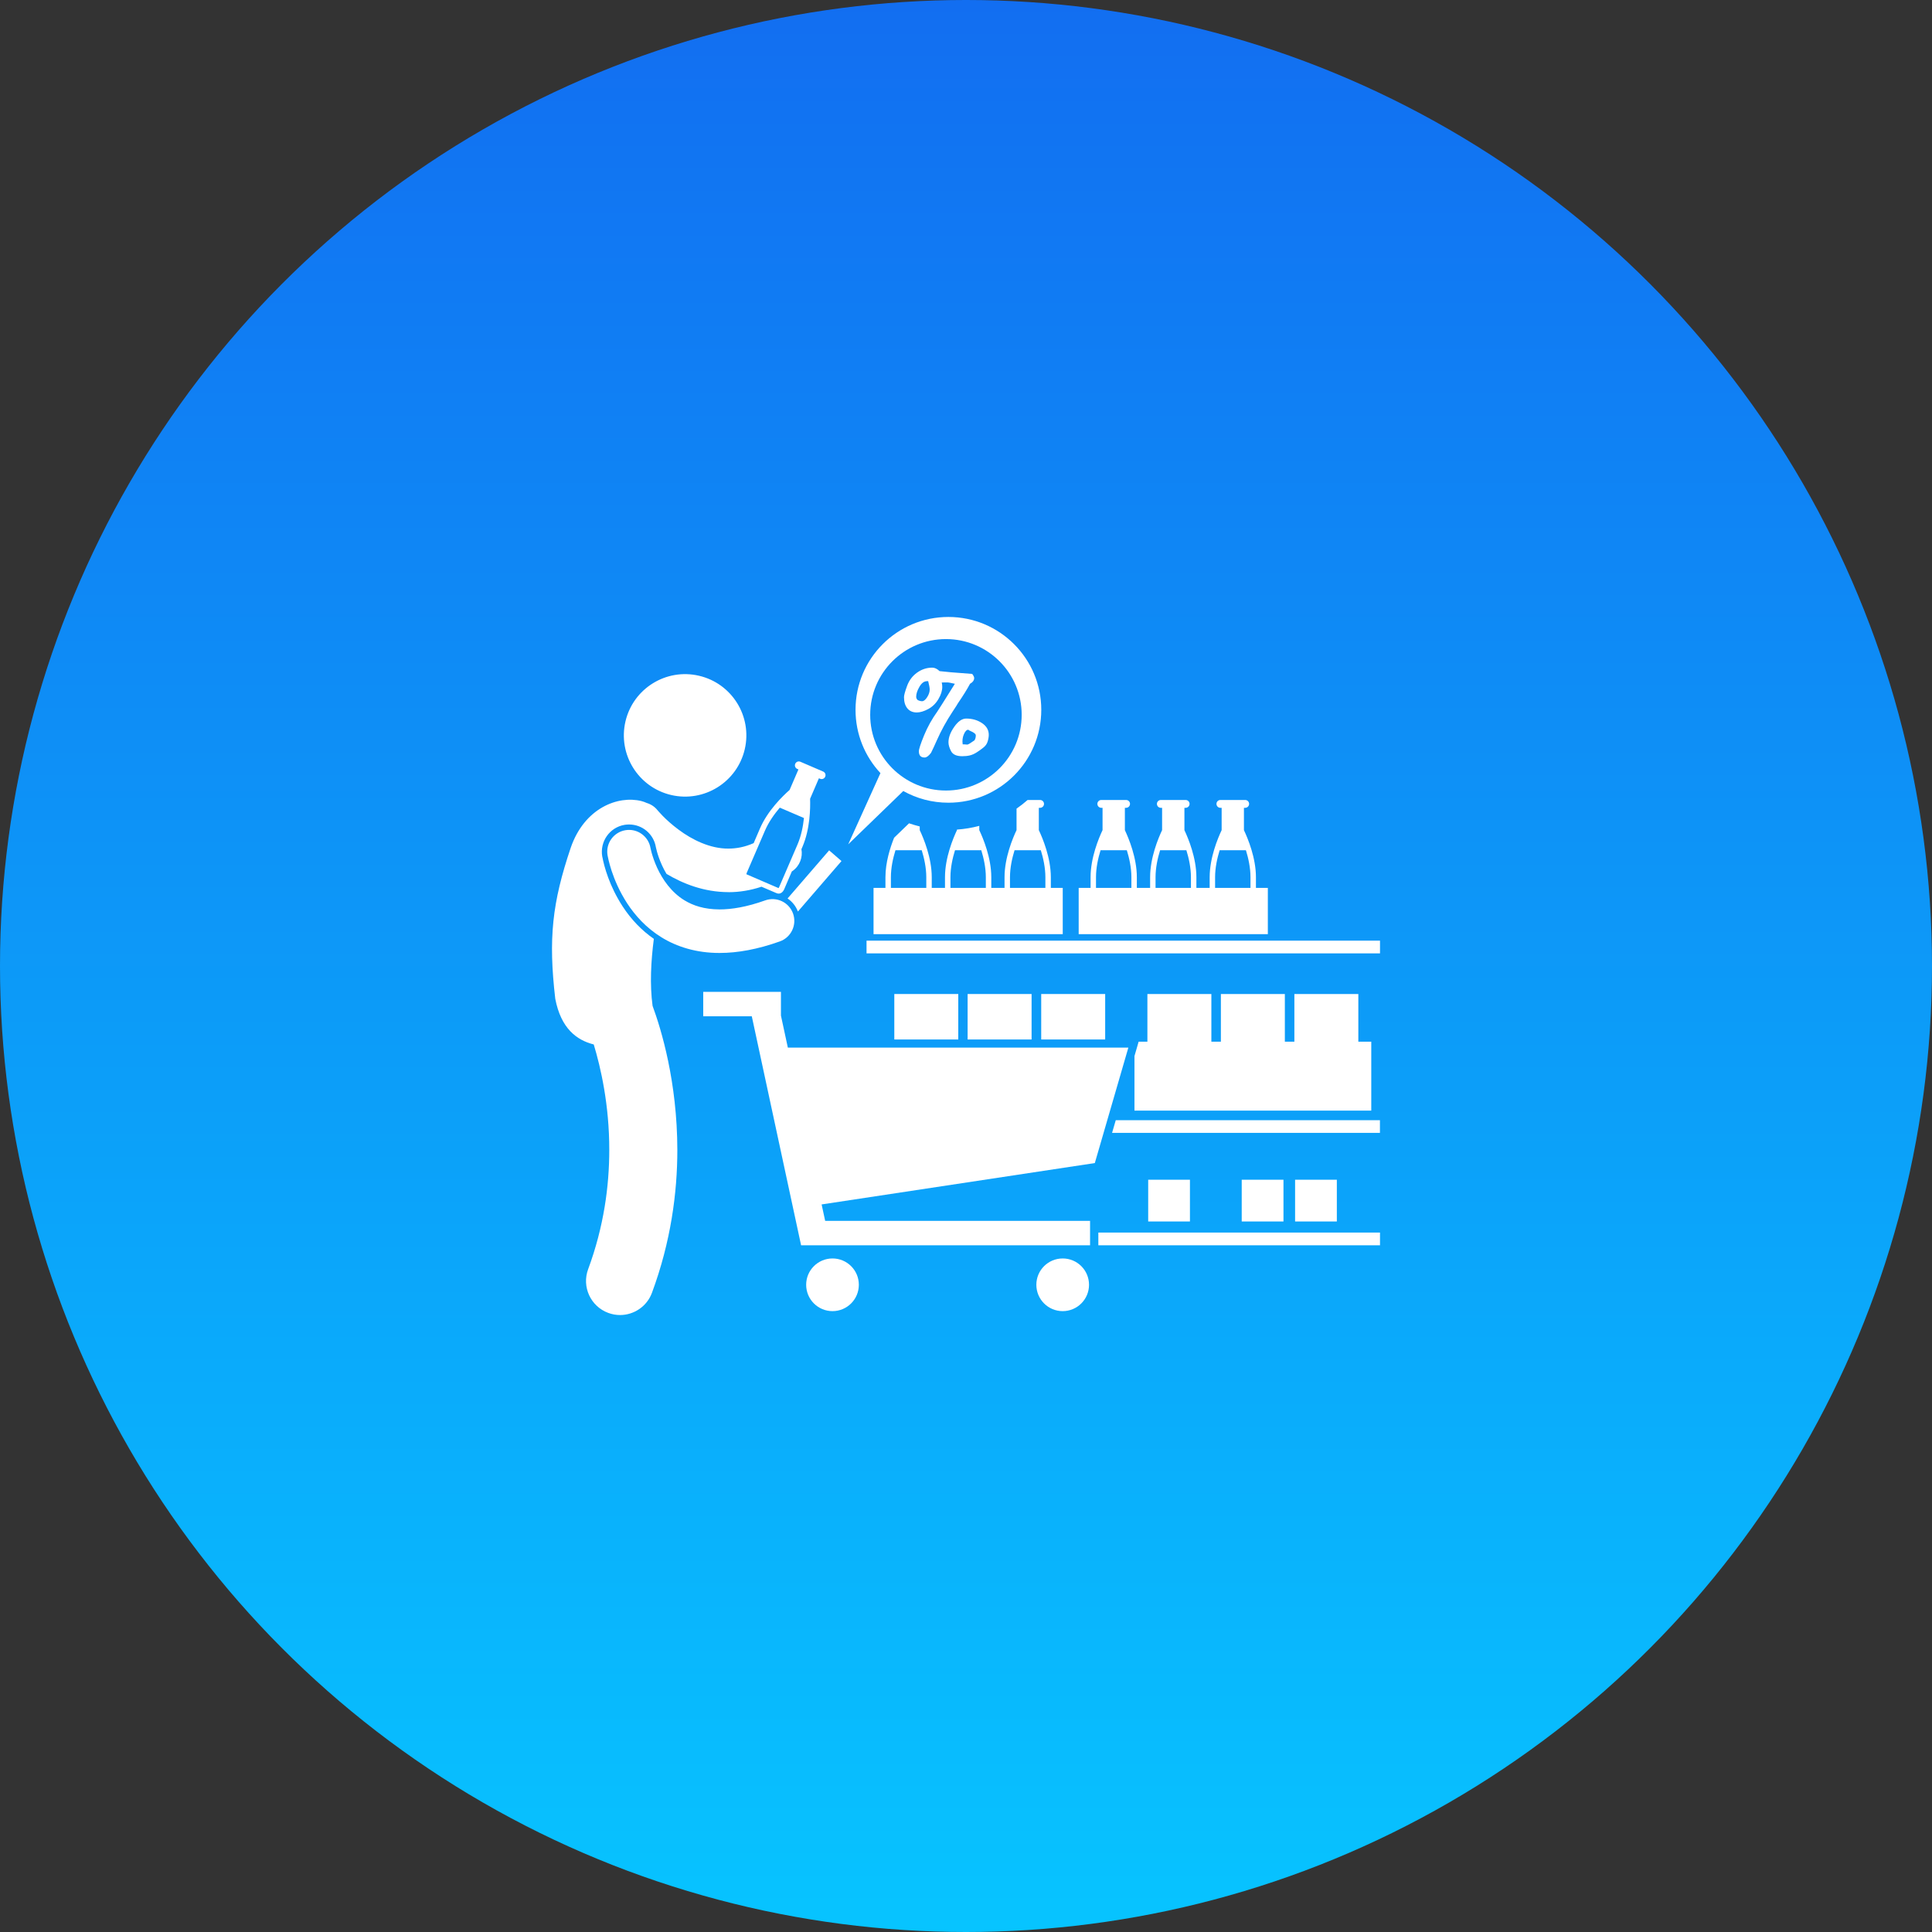 <svg xmlns="http://www.w3.org/2000/svg" width="56" height="56" viewBox="0 0 56 56" fill="none"><rect x="0" y="0" width="56" height="56" fill="#333333" stroke="none"/><g clip-path="url(#clip0_14843_56993)"><circle cx="28" cy="28" r="28" fill="url(#paint0_linear_14843_56993)"></circle><g clip-path="url(#clip1_14843_56993)"><path d="M33.281 34.195H34.491V35.405H33.281V34.195Z" fill="white"></path><path d="M32.883 30.61V32.192H39.747V30.193H39.372V28.812H37.518V30.193H37.242V28.812H35.388V30.193H35.112V28.812H33.258V30.193H33.004L32.935 30.432L32.883 30.61Z" fill="white"></path><path d="M28.047 28.812H29.901V30.13H28.047V28.812Z" fill="white"></path><path d="M25.922 28.812H27.776V30.13H25.922V28.812Z" fill="white"></path><path d="M30.18 28.812H32.034V30.13H30.18V28.812Z" fill="white"></path><path d="M39.998 32.837V32.469H32.341L32.234 32.837H39.998Z" fill="white"></path><path d="M40.002 35.727H31.836V36.094V36.095H40.002V35.727Z" fill="white"></path><path d="M21.587 21.718C21.809 20.763 21.216 19.809 20.261 19.587C19.306 19.364 18.352 19.957 18.129 20.912C17.907 21.867 18.5 22.821 19.455 23.044C20.41 23.266 21.364 22.672 21.587 21.718Z" fill="white"></path><path d="M17.21 30.274C17.411 30.936 17.662 32.025 17.66 33.332C17.66 34.375 17.504 35.554 17.048 36.788C16.858 37.298 17.119 37.866 17.63 38.055C17.743 38.097 17.859 38.117 17.972 38.117C18.373 38.117 18.75 37.87 18.897 37.473C19.446 35.991 19.633 34.571 19.633 33.332C19.63 31.356 19.166 29.836 18.915 29.155C18.832 28.533 18.868 27.863 18.952 27.213C18.602 26.971 18.297 26.655 18.047 26.272C17.661 25.677 17.512 25.117 17.459 24.836L17.456 24.826C17.383 24.39 17.673 23.982 18.101 23.909C18.145 23.902 18.189 23.898 18.233 23.898C18.62 23.898 18.947 24.175 19.011 24.556C19.011 24.558 19.013 24.565 19.015 24.574C19.02 24.599 19.029 24.638 19.043 24.686C19.064 24.762 19.111 24.914 19.191 25.087C19.225 25.162 19.268 25.245 19.319 25.33C19.796 25.614 20.402 25.857 21.114 25.859C21.118 25.86 21.121 25.86 21.125 25.86C21.43 25.86 21.751 25.809 22.073 25.702C22.149 25.734 22.334 25.814 22.504 25.887C22.619 25.937 22.696 25.852 22.73 25.776C22.749 25.73 22.829 25.544 22.952 25.258C22.958 25.254 22.964 25.25 22.97 25.247C23.18 25.101 23.273 24.85 23.23 24.614C23.24 24.59 23.25 24.568 23.26 24.544C23.483 24.026 23.49 23.417 23.481 23.153L23.737 22.558L23.77 22.573C23.828 22.598 23.895 22.571 23.919 22.513C23.944 22.456 23.918 22.389 23.86 22.364L23.2 22.08C23.142 22.055 23.076 22.081 23.05 22.139C23.026 22.197 23.052 22.264 23.11 22.288L23.143 22.303L22.887 22.897C22.689 23.071 22.251 23.496 22.028 24.013C21.962 24.166 21.901 24.309 21.845 24.439C21.583 24.554 21.344 24.596 21.114 24.597C20.582 24.601 20.059 24.34 19.668 24.047C19.473 23.903 19.314 23.756 19.208 23.648C19.155 23.594 19.115 23.55 19.089 23.52C19.076 23.506 19.067 23.495 19.062 23.489C19.059 23.486 19.058 23.484 19.057 23.483C18.974 23.38 18.865 23.31 18.747 23.275C18.697 23.252 18.645 23.233 18.59 23.219C17.916 23.051 16.94 23.417 16.543 24.572C16.006 26.164 15.891 27.2 16.095 28.952C16.261 29.81 16.712 30.148 17.21 30.274ZM22.173 24.076C22.281 23.825 22.445 23.596 22.603 23.41L23.303 23.711C23.277 23.954 23.223 24.23 23.115 24.481L22.584 25.713C22.578 25.727 22.571 25.737 22.566 25.742L22.566 25.742L22.1 25.541L21.634 25.34L21.634 25.34C21.634 25.333 21.637 25.321 21.642 25.307L22.173 24.076Z" fill="white"></path><path d="M23.128 26.421L24.391 24.958L24.033 24.648L22.828 26.043C22.962 26.133 23.068 26.264 23.128 26.421Z" fill="white"></path><path d="M19.047 25.152C18.971 24.986 18.921 24.834 18.891 24.728C18.876 24.675 18.867 24.634 18.861 24.608C18.858 24.595 18.856 24.586 18.855 24.581L18.855 24.581C18.797 24.237 18.471 24.006 18.128 24.064C17.784 24.122 17.552 24.447 17.61 24.791C17.621 24.84 17.727 25.487 18.179 26.184C18.406 26.531 18.726 26.893 19.174 27.169C19.618 27.444 20.186 27.622 20.85 27.622H20.858C21.381 27.622 21.96 27.517 22.605 27.287C22.933 27.17 23.104 26.808 22.987 26.48C22.87 26.152 22.509 25.981 22.18 26.098C21.646 26.289 21.21 26.36 20.858 26.36C20.408 26.358 20.091 26.249 19.836 26.094C19.455 25.861 19.201 25.487 19.047 25.152Z" fill="white"></path><path d="M29.465 23.439V24.062C29.352 24.301 29.117 24.863 29.117 25.427V25.736H28.733C28.733 25.638 28.733 25.535 28.733 25.427C28.733 24.863 28.498 24.3 28.385 24.062V23.938C28.177 23.994 27.96 24.03 27.738 24.046V24.062C27.625 24.301 27.391 24.863 27.391 25.427V25.736H27.007C27.007 25.638 27.007 25.535 27.007 25.427C27.007 24.863 26.772 24.301 26.659 24.062V23.955C26.555 23.929 26.451 23.899 26.349 23.864L25.916 24.282C25.802 24.568 25.665 24.997 25.665 25.427V25.736H25.32V27.077H30.804V25.736H30.459C30.459 25.638 30.459 25.535 30.459 25.427C30.459 24.863 30.224 24.301 30.111 24.062V23.415H30.147C30.21 23.415 30.261 23.364 30.261 23.301C30.261 23.238 30.21 23.188 30.147 23.188H29.786C29.684 23.277 29.577 23.361 29.465 23.439ZM27.549 25.427C27.549 25.154 27.609 24.878 27.681 24.645H28.443C28.515 24.878 28.575 25.154 28.575 25.427V25.736H27.549V25.427ZM25.823 25.427C25.823 25.154 25.883 24.878 25.955 24.645H26.717C26.789 24.878 26.849 25.154 26.849 25.427V25.736H25.823V25.427ZM30.169 24.645C30.241 24.878 30.301 25.154 30.301 25.427V25.736H29.275V25.427C29.275 25.154 29.335 24.878 29.407 24.645H30.169Z" fill="white"></path><path d="M25.117 27.266H40.002V27.634H25.117V27.266Z" fill="white"></path><path d="M31.596 36.095V35.387H23.918L23.815 34.911L31.734 33.712L32.706 30.365H22.836L22.636 29.437V28.75H20.383V29.457H21.791L23.22 36.095H31.596Z" fill="white"></path><path d="M24.131 38.004C24.552 38.004 24.894 37.662 24.894 37.24C24.894 36.818 24.552 36.477 24.131 36.477C23.709 36.477 23.367 36.818 23.367 37.24C23.367 37.662 23.709 38.004 24.131 38.004Z" fill="white"></path><path d="M30.803 38.004C31.224 38.004 31.566 37.662 31.566 37.24C31.566 36.818 31.224 36.477 30.803 36.477C30.381 36.477 30.039 36.818 30.039 37.24C30.039 37.662 30.381 38.004 30.803 38.004Z" fill="white"></path><path d="M24.586 24.473L26.182 22.928C26.569 23.144 27.015 23.267 27.49 23.267C28.977 23.267 30.182 22.062 30.182 20.575C30.182 19.088 28.977 17.883 27.49 17.883C26.003 17.883 24.798 19.088 24.798 20.575C24.798 21.284 25.072 21.928 25.52 22.409L24.586 24.473ZM25.223 20.719C25.223 19.507 26.206 18.524 27.419 18.524C28.631 18.524 29.614 19.506 29.614 20.719C29.614 21.931 28.631 22.914 27.419 22.914C26.206 22.914 25.223 21.931 25.223 20.719Z" fill="white"></path><path d="M36.749 25.736H36.404C36.404 25.638 36.404 25.535 36.404 25.427C36.404 24.863 36.169 24.301 36.056 24.062V23.415H36.092C36.155 23.415 36.206 23.364 36.206 23.301C36.206 23.238 36.155 23.188 36.092 23.188H35.374C35.311 23.188 35.26 23.238 35.26 23.301C35.26 23.364 35.311 23.415 35.374 23.415H35.41V24.062C35.297 24.301 35.063 24.863 35.063 25.427V25.736H34.678C34.678 25.638 34.678 25.535 34.678 25.427C34.678 24.863 34.443 24.301 34.331 24.062V23.415H34.366C34.429 23.415 34.48 23.364 34.48 23.301C34.48 23.238 34.429 23.188 34.366 23.188H33.648C33.585 23.188 33.534 23.238 33.534 23.301C33.534 23.364 33.585 23.415 33.648 23.415H33.684V24.062C33.571 24.301 33.337 24.863 33.337 25.427V25.736H32.952C32.952 25.638 32.952 25.535 32.952 25.427C32.952 24.863 32.717 24.301 32.605 24.062V23.415H32.64C32.703 23.415 32.754 23.364 32.754 23.301C32.754 23.238 32.703 23.188 32.64 23.188H31.922C31.859 23.188 31.808 23.238 31.808 23.301C31.808 23.364 31.859 23.415 31.922 23.415H31.958V24.062C31.845 24.301 31.611 24.863 31.611 25.427V25.736H31.266V27.077H36.749V25.736H36.749ZM35.22 25.427C35.22 25.154 35.28 24.879 35.352 24.645H36.114C36.186 24.878 36.246 25.154 36.246 25.427V25.736H35.22V25.427ZM33.494 25.427C33.494 25.154 33.554 24.879 33.626 24.645H34.388C34.46 24.878 34.52 25.154 34.52 25.427V25.736H33.494V25.427ZM31.768 25.427C31.768 25.154 31.828 24.879 31.9 24.645H32.662C32.734 24.878 32.794 25.154 32.794 25.427V25.736H31.768V25.427Z" fill="white"></path><path d="M35.992 34.195H37.202V35.405H35.992V34.195Z" fill="white"></path><path d="M37.539 34.195H38.749V35.405H37.539V34.195Z" fill="white"></path><path d="M27.66 21.066C27.548 21.225 27.492 21.375 27.492 21.516C27.492 21.593 27.518 21.68 27.569 21.776C27.621 21.872 27.728 21.919 27.892 21.919C27.971 21.919 28.044 21.912 28.111 21.896C28.178 21.88 28.248 21.849 28.319 21.802C28.39 21.756 28.454 21.71 28.511 21.663C28.568 21.617 28.607 21.56 28.628 21.491C28.649 21.422 28.66 21.358 28.66 21.299C28.66 21.159 28.594 21.046 28.463 20.959C28.333 20.872 28.18 20.828 28.006 20.828C27.887 20.828 27.771 20.907 27.66 21.066ZM28.132 21.19C28.234 21.233 28.284 21.275 28.284 21.316C28.284 21.37 28.272 21.418 28.246 21.459C28.131 21.541 28.062 21.582 28.039 21.582L27.932 21.575L27.904 21.576C27.888 21.47 27.9 21.372 27.938 21.284C27.976 21.196 28.018 21.152 28.066 21.152C28.084 21.167 28.107 21.18 28.132 21.19Z" fill="white"></path><path d="M26.573 20.651C26.672 20.651 26.782 20.618 26.905 20.552C27.028 20.486 27.126 20.39 27.2 20.264C27.275 20.138 27.312 20.02 27.312 19.91C27.312 19.869 27.307 19.827 27.297 19.782C27.401 19.782 27.459 19.782 27.472 19.78C27.484 19.779 27.553 19.792 27.677 19.82C27.361 20.326 27.192 20.593 27.169 20.624C27.013 20.841 26.884 21.072 26.784 21.317C26.684 21.562 26.634 21.715 26.634 21.776C26.634 21.897 26.689 21.957 26.801 21.957C26.856 21.957 26.918 21.912 26.986 21.822C27.037 21.719 27.095 21.595 27.159 21.449C27.281 21.173 27.43 20.903 27.605 20.637C27.703 20.489 27.756 20.406 27.763 20.39L27.761 20.392C27.915 20.167 28.034 19.976 28.117 19.82C28.197 19.774 28.237 19.718 28.237 19.653C28.237 19.623 28.218 19.584 28.18 19.534C27.677 19.498 27.362 19.47 27.234 19.453C27.163 19.385 27.092 19.352 27.022 19.352C26.863 19.352 26.716 19.4 26.581 19.497C26.446 19.594 26.349 19.724 26.291 19.885C26.232 20.046 26.203 20.154 26.203 20.207C26.203 20.344 26.235 20.452 26.3 20.532C26.365 20.611 26.456 20.651 26.573 20.651ZM26.65 19.907C26.713 19.798 26.786 19.744 26.87 19.744H26.904C26.933 19.858 26.948 19.938 26.948 19.984C26.948 20.058 26.923 20.133 26.873 20.21C26.823 20.287 26.774 20.325 26.727 20.325C26.688 20.325 26.645 20.314 26.599 20.291C26.57 20.264 26.556 20.232 26.556 20.195C26.556 20.112 26.587 20.015 26.65 19.907Z" fill="white"></path></g></g><defs><linearGradient id="paint0_linear_14843_56993" x1="28" y1="0" x2="28" y2="56" gradientUnits="userSpaceOnUse"><stop stop-color="#126EF1"></stop><stop offset="1" stop-color="#07C4FF"></stop></linearGradient><clipPath id="clip0_14843_56993"><rect width="56" height="56" fill="white"></rect></clipPath><clipPath id="clip1_14843_56993"><rect width="24" height="24" fill="white" transform="translate(16 16)"></rect></clipPath></defs></svg>
